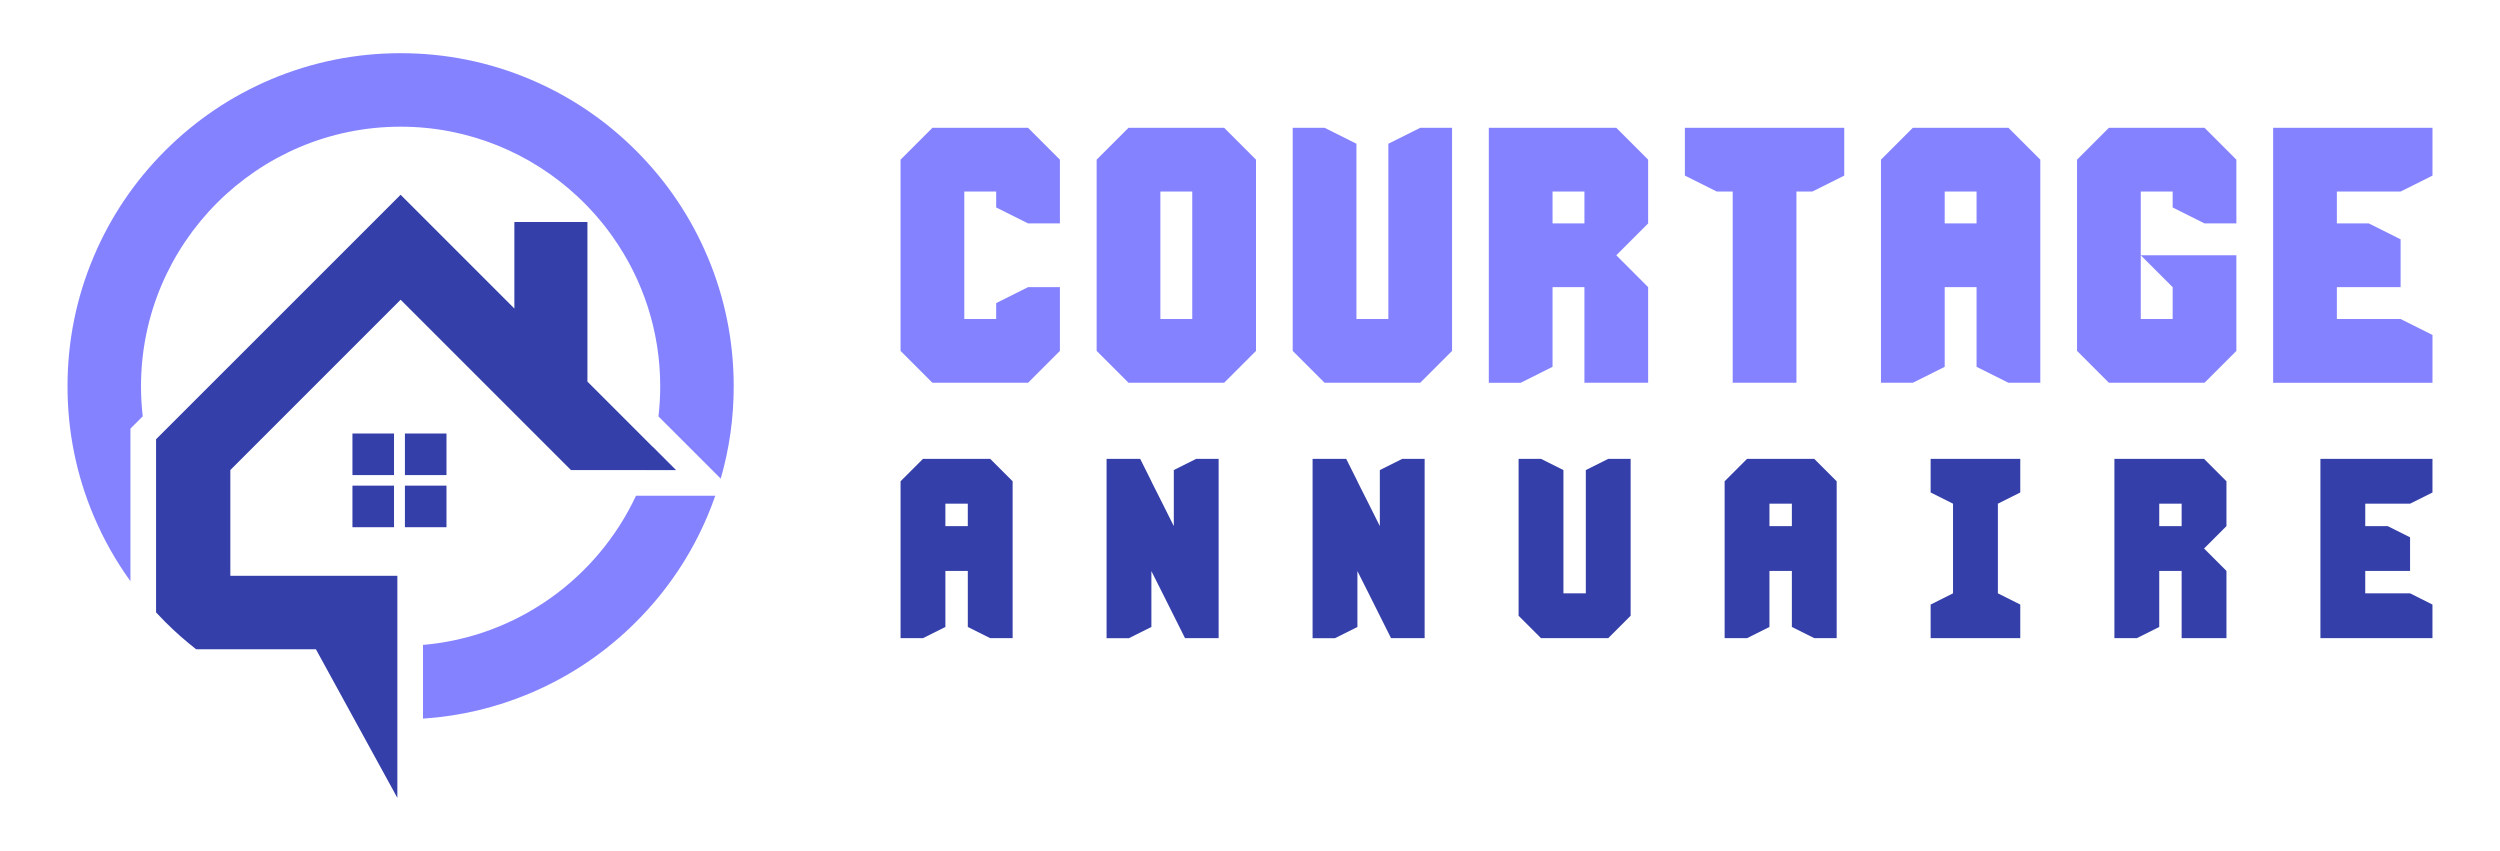 <?xml version="1.0" encoding="utf-8"?>
<!-- Generator: Adobe Illustrator 16.0.0, SVG Export Plug-In . SVG Version: 6.00 Build 0)  -->
<!DOCTYPE svg PUBLIC "-//W3C//DTD SVG 1.1//EN" "http://www.w3.org/Graphics/SVG/1.1/DTD/svg11.dtd">
<svg version="1.1" id="Calque_1" xmlns="http://www.w3.org/2000/svg" xmlns:xlink="http://www.w3.org/1999/xlink" x="0px" y="0px"
	 width="235px" height="80px" viewBox="0 0 235 80" enable-background="new 0 0 235 80" xml:space="preserve">
<g>
	<g>
		<g>
			<path fill="#8482FF" d="M87.648,35.98l-2.996-2.996V15.008l2.996-2.996h8.988l2.996,2.996V21h-2.996l-2.996-1.498v-1.498h-2.996
				v11.984h2.996V28.49l2.996-1.498h2.996v5.992l-2.996,2.996H87.648z"/>
			<path fill="#8482FF" d="M106.08,35.98l-2.996-2.996V15.008l2.996-2.996h8.988l2.996,2.996v17.976l-2.996,2.996H106.08z
				 M112.072,29.988V18.004h-2.996v11.984H112.072z"/>
			<path fill="#8482FF" d="M124.511,35.98l-2.996-2.996V12.013h2.996l2.995,1.498v16.478h2.998V13.511l2.996-1.498h2.994v20.972
				L133.5,35.98H124.511z"/>
			<path fill="#8482FF" d="M139.947,35.98V12.013h11.984l2.994,2.996V21l-2.994,2.996l2.994,2.996v8.988h-5.99v-8.988h-2.996v7.49
				l-2.996,1.499H139.947z M148.936,21v-2.996h-2.996V21H148.936z"/>
			<path fill="#8482FF" d="M162.873,35.98V18.004h-1.498l-2.996-1.498v-4.494h14.98v4.494l-2.996,1.498h-1.498V35.98H162.873z"/>
			<path fill="#8482FF" d="M176.811,35.98V15.008l2.994-2.996h8.988l2.996,2.996V35.98h-2.996l-2.996-1.499v-7.49h-2.996v7.49
				l-2.996,1.499H176.811z M185.797,21v-2.996h-2.996V21H185.797z"/>
			<path fill="#8482FF" d="M198.236,35.98l-2.994-2.996V15.008l2.994-2.996h8.988l2.996,2.996V21h-2.996l-2.994-1.498v-1.498h-2.998
				v5.992h8.988v8.988l-2.996,2.996H198.236z M204.23,29.988v-2.996l-2.998-2.996v5.992H204.23z"/>
			<path fill="#8482FF" d="M213.674,35.98V12.013h14.979v4.494l-2.996,1.498h-5.992V21h2.998l2.994,1.498v4.494h-5.992v2.996h5.992
				l2.996,1.498v4.495H213.674z"/>
		</g>
		<g>
			<path fill="#343FA9" d="M84.653,59.987V45.24l2.107-2.106h6.32l2.107,2.106v14.747H93.08l-2.106-1.053v-5.268h-2.107v5.268
				l-2.106,1.053H84.653z M90.973,49.454v-2.107h-2.107v2.107H90.973z"/>
			<path fill="#343FA9" d="M104.018,59.987V43.134h3.16l1.053,2.106v0.017l1.053,2.09l1.054,2.107v-5.268l2.107-1.053h2.107v16.854
				h-3.16l-1.054-2.106l-1.054-2.107l-1.053-2.09v5.251l-2.106,1.053H104.018z"/>
			<path fill="#343FA9" d="M123.383,59.987V43.134h3.16l1.055,2.106v0.017l1.053,2.09l1.053,2.107v-5.268l2.107-1.053h2.105v16.854
				h-3.158l-1.055-2.106l-1.053-2.107l-1.053-2.09v5.251l-2.107,1.053H123.383z"/>
			<path fill="#343FA9" d="M144.855,59.987l-2.107-2.106V43.134h2.107l2.107,1.053v11.587h2.105V44.187l2.107-1.053h2.105v14.747
				l-2.105,2.106H144.855z"/>
			<path fill="#343FA9" d="M162.115,59.987V45.24l2.105-2.106h6.32l2.107,2.106v14.747h-2.107l-2.105-1.053v-5.268h-2.107v5.268
				l-2.107,1.053H162.115z M168.436,49.454v-2.107h-2.107v2.107H168.436z"/>
			<path fill="#343FA9" d="M181.48,59.987v-3.159l2.105-1.055v-8.427l-2.105-1.054v-3.159h8.426v3.159l-2.105,1.054v8.427
				l2.105,1.055v3.159H181.48z"/>
			<path fill="#343FA9" d="M198.754,59.987V43.134h8.428l2.105,2.106v4.214l-2.105,2.106l2.105,2.106v6.32h-4.213v-6.32h-2.105
				v5.268l-2.107,1.053H198.754z M205.074,49.454v-2.107h-2.105v2.107H205.074z"/>
			<path fill="#343FA9" d="M218.119,59.987V43.134h10.533v3.159l-2.105,1.054h-4.213v2.107h2.105l2.107,1.053v3.16h-4.213v2.106
				h4.213l2.105,1.055v3.159H218.119z"/>
		</g>
	</g>
	<g>
		<g>
			<rect x="33.13" y="40.75" fill="#343FA9" width="3.908" height="3.908"/>
			<rect x="38.062" y="40.75" fill="#343FA9" width="3.908" height="3.908"/>
			<rect x="33.13" y="45.65" fill="#343FA9" width="3.908" height="3.908"/>
			<rect x="38.062" y="45.65" fill="#343FA9" width="3.908" height="3.908"/>
		</g>
		<path fill="#8482FF" d="M61.382,42.033l2.153,2.154h-2.781C60.997,43.485,61.206,42.766,61.382,42.033z"/>
		<path fill="#8482FF" d="M59.784,46.597h7.454c-0.223,0.64-0.466,1.274-0.731,1.9c-1.576,3.73-3.833,7.077-6.709,9.951
			c-2.874,2.877-6.222,5.133-9.951,6.71c-3.219,1.362-6.603,2.163-10.085,2.393v-6.929C48.641,59.859,56.178,54.322,59.784,46.597z"
			/>
		<path fill="#8482FF" d="M68.969,36.31c0,2.97-0.409,5.877-1.221,8.683l-5.851-5.85l0,0c0.106-0.93,0.163-1.875,0.163-2.833
			c0-5.209-1.641-10.043-4.434-14.008c-0.979-1.395-2.101-2.68-3.345-3.839c-4.36-4.063-10.207-6.555-16.623-6.555
			c-13.456,0-24.403,10.949-24.403,24.402c0,0.955,0.056,1.898,0.162,2.825l-1.156,1.156v14.34c-1.375-1.903-2.53-3.951-3.453-6.134
			c-1.634-3.86-2.461-7.96-2.461-12.188c0-4.225,0.828-8.326,2.461-12.188c1.577-3.729,3.834-7.077,6.709-9.953
			c2.874-2.874,6.222-5.13,9.951-6.708C29.331,5.829,33.432,5,37.658,5c4.226,0,8.326,0.829,12.188,2.461
			c3.729,1.578,7.077,3.834,9.951,6.708c2.875,2.876,5.133,6.224,6.709,9.953C68.14,27.983,68.969,32.085,68.969,36.31z"/>
		<path fill="#343FA9" d="M63.535,44.188h-9.864L37.657,28.175L21.652,44.18v9.945h15.7V75l-4.224-7.706l-3.432-6.262H18.439
			c-1.021-0.796-1.996-1.657-2.921-2.584c-0.289-0.287-0.571-0.582-0.847-0.881V41.289l22.985-22.98L48.35,29.003v-8.132h6.868
			V35.87L63.535,44.188z"/>
	</g>
</g>
</svg>
